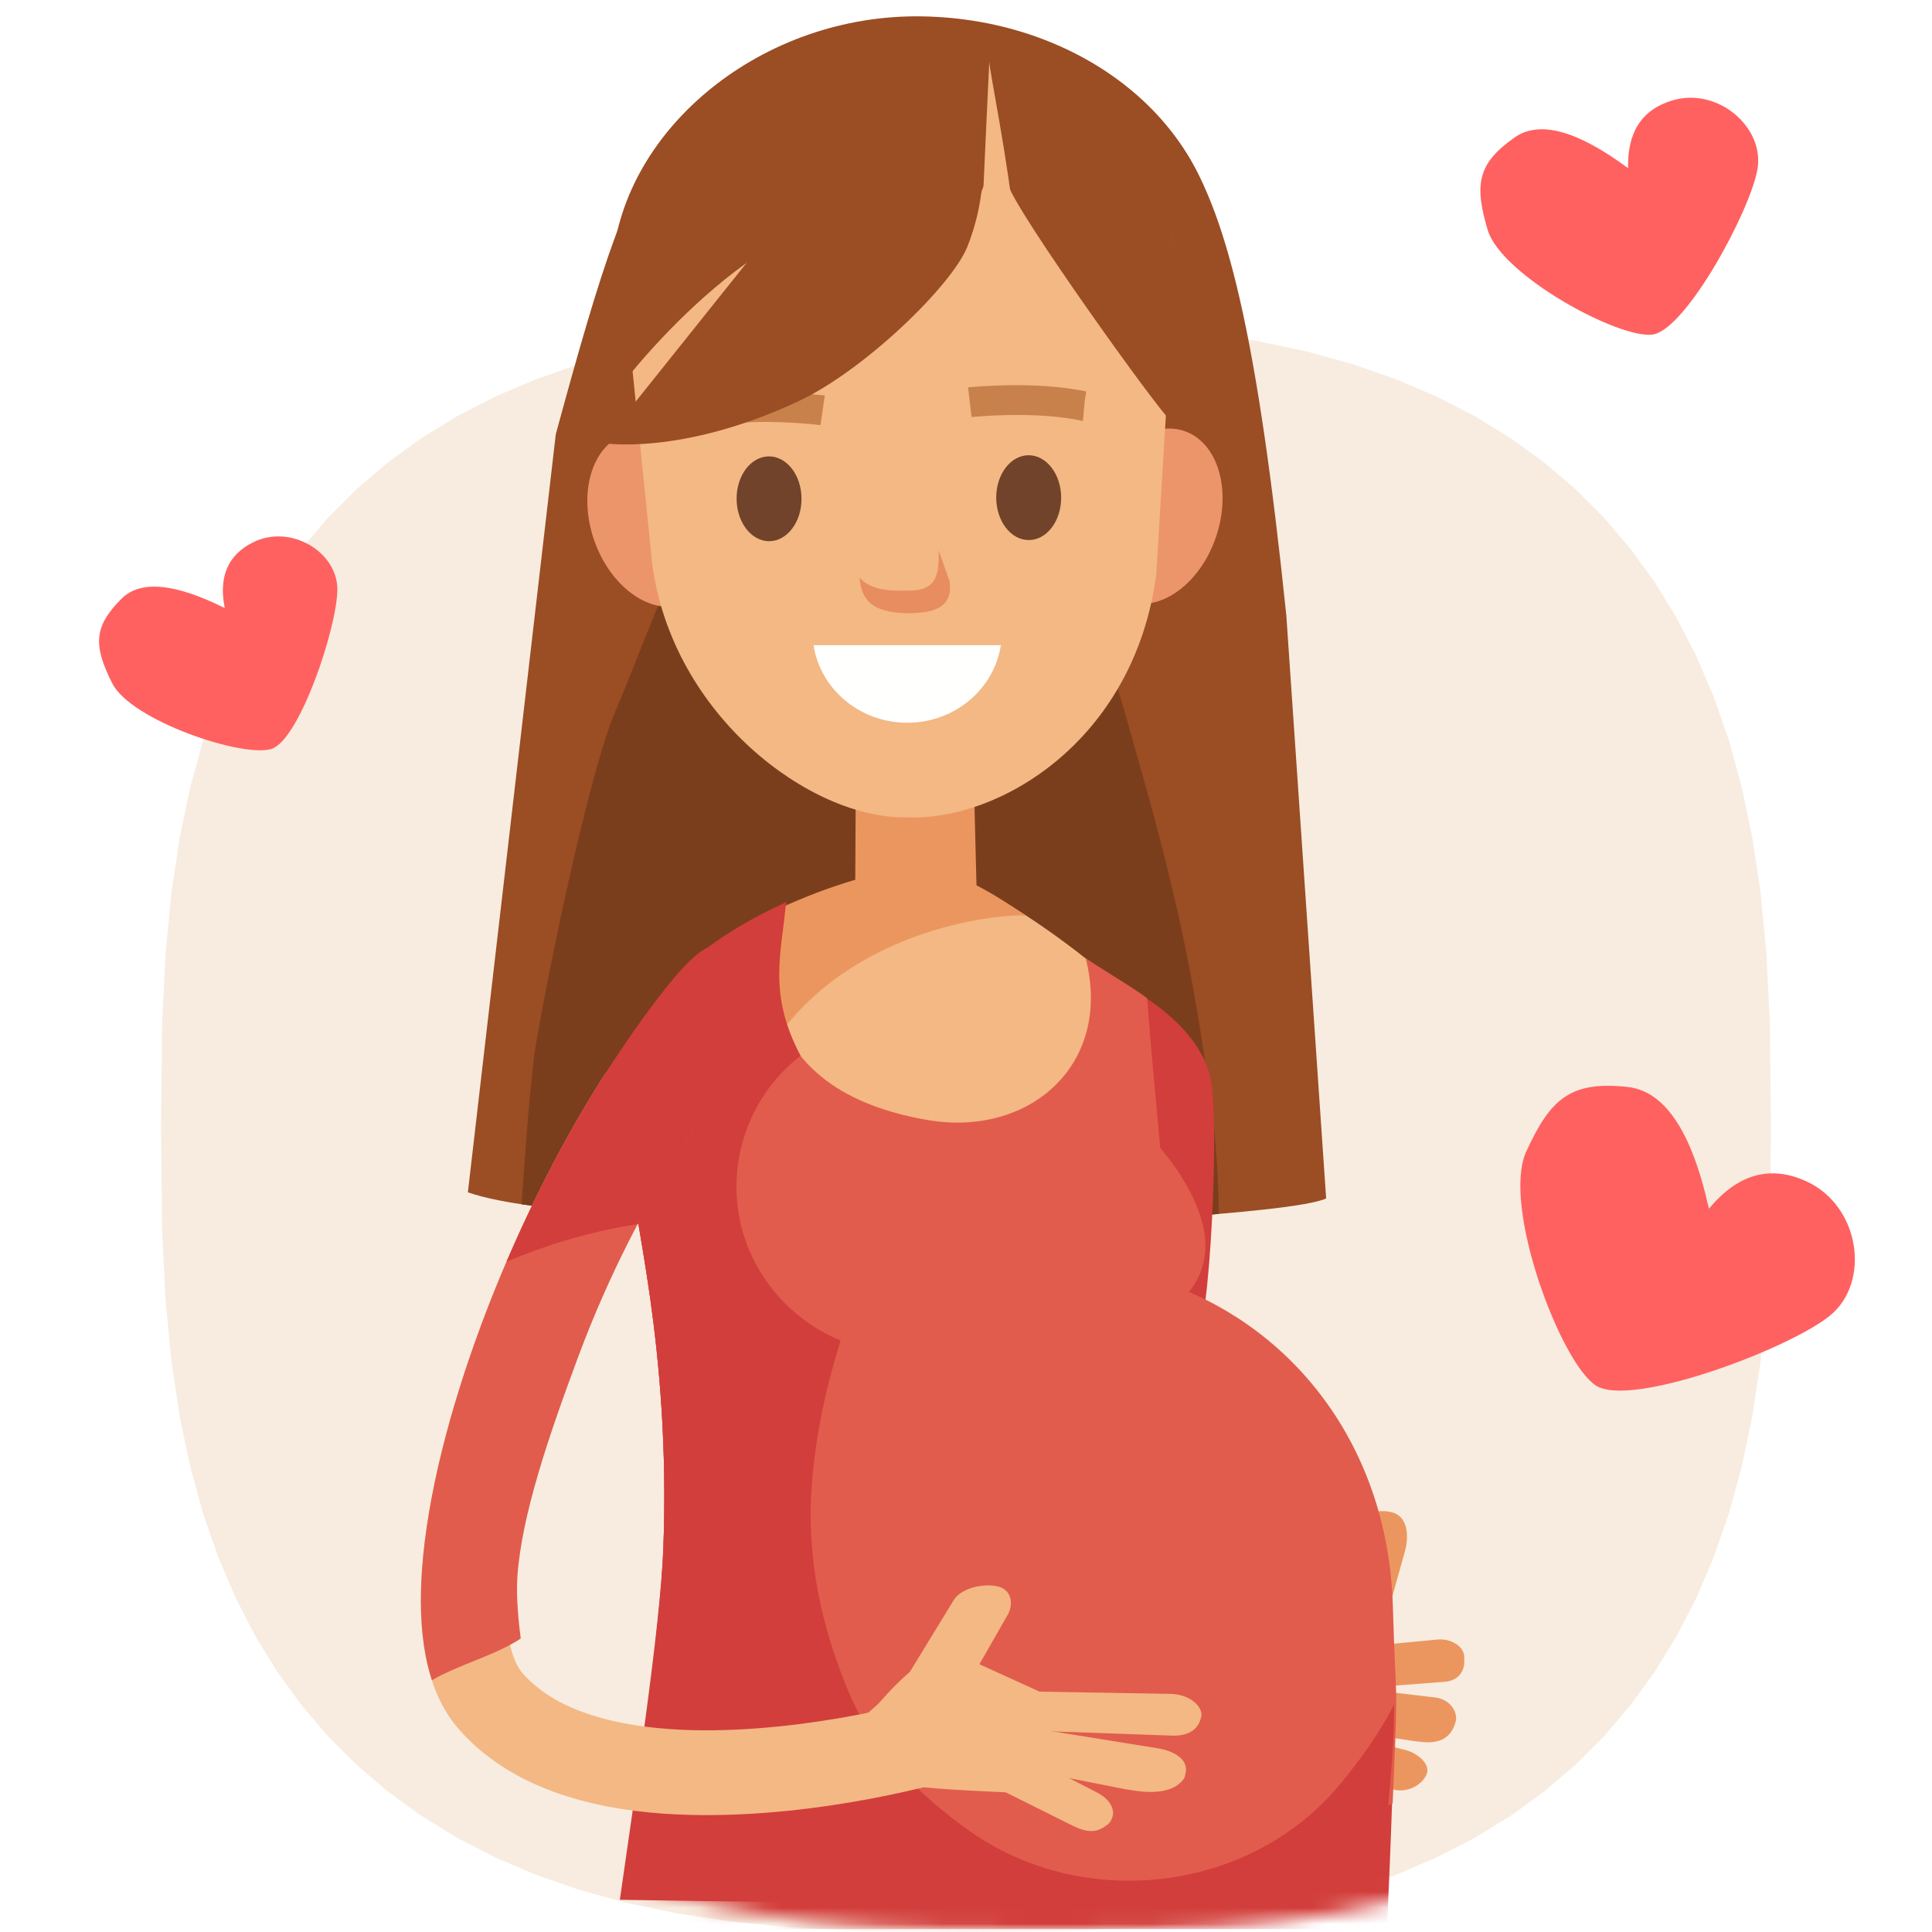 <?xml version="1.0" encoding="UTF-8"?>
<svg width="120px" height="120px" viewBox="0 0 120 120" version="1.1" xmlns="http://www.w3.org/2000/svg" xmlns:xlink="http://www.w3.org/1999/xlink">
    <rect x="0" y="0" width="120" height="120" fill="#333333" stroke="none"/>
    <!-- Generator: Sketch 49.3 (51167) - http://www.bohemiancoding.com/sketch -->
    <title>pregnant</title>
    <desc>Created with Sketch.</desc>
    <defs>
        <rect id="path-1" x="0" y="0" width="120" height="120"></rect>
        <polygon id="path-3" points="99.927 56.532 99.71 60.859 99.347 64.595 98.84 67.972 98.189 71.084 97.394 73.98 96.455 76.688 95.374 79.225 94.15 81.603 92.785 83.828 91.278 85.906 89.63 87.839 87.839 89.63 85.906 91.278 83.828 92.785 81.603 94.15 79.225 95.374 76.688 96.455 73.98 97.394 71.084 98.189 67.972 98.84 64.595 99.347 60.859 99.71 56.532 99.927 50 100 43.468 99.927 39.141 99.71 35.405 99.347 32.028 98.84 28.916 98.189 26.02 97.394 23.312 96.455 20.775 95.374 18.397 94.15 16.172 92.785 14.094 91.278 12.161 89.63 10.37 87.839 8.722 85.906 7.215 83.828 5.85 81.603 4.626 79.225 3.545 76.688 2.607 73.98 1.811 71.084 1.16 67.972 0.653 64.595 0.29 60.859 0.072 56.532 0 50 0.072 43.468 0.29 39.141 0.653 35.405 1.16 32.028 1.811 28.916 2.607 26.02 3.545 23.312 4.626 20.775 5.85 18.397 7.215 16.172 8.722 14.094 10.37 12.161 12.161 10.37 14.094 8.722 16.172 7.215 18.397 5.85 20.775 4.626 23.312 3.545 26.02 2.607 28.916 1.811 32.028 1.16 35.405 0.653 39.141 0.29 43.468 0.072 50 0 56.532 0.072 60.859 0.29 64.595 0.653 67.972 1.16 71.084 1.811 73.98 2.607 76.688 3.545 79.225 4.626 81.603 5.85 83.828 7.215 85.906 8.722 87.839 10.37 89.63 12.161 91.278 14.094 92.785 16.172 94.15 18.397 95.374 20.775 96.455 23.312 97.394 26.02 98.189 28.916 98.84 32.028 99.347 35.405 99.71 39.141 99.927 43.468 100 50"></polygon>
    </defs>
    <g id="community" stroke="none" stroke-width="1" fill="none" fill-rule="evenodd">
        <g id="icon">
            <g id="pregnant">
                <mask id="mask-2" fill="white">
                    <use xlink:href="#path-1"></use>
                </mask>
                <use id="Rectangle" fill="#FFFFFF" xlink:href="#path-1"></use>
                <g id="back" mask="url(#mask-2)">
                    <g transform="translate(10, 20)">
                        <mask id="mask-4" fill="white">
                            <use xlink:href="#path-3"></use>
                        </mask>
                        <use id="Combined-Shape-Copy-11" stroke="none" fill="#F7ECDF" fill-rule="evenodd" xlink:href="#path-3"></use>
                        <path d="M73.836,76.11 C73.373,63.455 75.84,55.269 75.687,53.394 C75.684,53.352 75.707,53.314 75.717,53.274 C74.869,47.265 74.266,43.034 74.189,42.573 C73.988,41.364 71.938,38.664 66.217,36.041 C66.47,39.127 67.391,41.656 65.313,45.575 C67.768,47.467 69.297,50.455 69.297,53.737 C69.297,58 66.589,61.723 62.828,63.26 C63.721,66.131 64.376,69.077 64.614,72.185 C64.961,76.717 64.047,81.038 62.289,85.184 C60.793,88.718 57.933,91.506 54.86,93.696 C47.776,98.743 37.413,97.574 31.825,90.847 C30.585,89.355 29.383,87.683 28.451,85.889 C28.472,90.011 28.638,94.084 28.892,99.817 L76.588,99.817 C75.682,93.442 74.014,80.982 73.836,76.11" id="Fill-16" stroke="none" fill="#D23E3B" fill-rule="evenodd" mask="url(#mask-4)" transform="translate(52.52, 67.929) scale(-1, 1) translate(-52.52, -67.929) "></path>
                    </g>
                </g>
                <g id="pic" mask="url(#mask-2)">
                    <g transform="translate(58.5, 60) scale(-1, 1) translate(-58.5, -60) translate(26, 1)">
                        <path d="M33.017,75.136 C45.128,74.864 57.591,74.569 61.939,73.057 L56.479,25.972 C50.768,4.981 49.739,4.501 36.693,4.446 L31.784,3.901 C18.738,3.846 14.653,2.976 11.103,37.238 L8.631,73.435 C10.522,74.38 27.047,75.27 33.017,75.136" id="Fill-5" fill="#9B4D24"></path>
                        <path d="M57.812,64.479 C57.079,59.92 54.572,47.666 52.865,43.378 C51.331,39.911 49.395,33.993 47.195,30.901 C45.797,29.238 45.708,38.086 44.045,36.687 C42.1,35.31 39.903,26.807 37.743,25.797 C36.386,25.277 35.146,32.14 33.73,31.823 C33.554,31.817 33.377,31.815 33.201,31.816 C33.188,31.82 33.175,31.823 33.162,31.826 C32.925,31.961 32.691,32.102 32.461,32.25 C31.119,33.454 29.048,26.662 27.913,28.066 C24.387,32.842 22.43,38.463 20.351,46.025 C17.138,57.177 16.576,62.2 15.735,67.684 C15.481,69.916 15.323,72.154 15.291,74.397 C21.147,74.892 29.219,75.221 33.017,75.136 C42.806,74.916 52.823,74.681 58.601,73.8 C58.402,70.689 58.167,67.58 57.812,64.479" id="Fill-6" fill="#7B3E1D"></path>
                        <path d="M16.968,82.568 C15.953,83.271 15.274,69.995 15.735,66.404 C16.196,62.813 20.518,60.498 21.444,60.035 C22.37,59.572 24.994,77.012 16.968,82.568" id="Fill-7" fill="#D23E3B"></path>
                        <path d="M11.138,108.78 C13.329,108.385 15.425,107.941 14.232,105.732 L13.078,103.857 C11.068,99.558 10.38,100.278 9.053,100.544 L5.811,102.067 C4.685,102.609 4.88,103.272 5.709,105.224 L6.061,106.056 C6.89,108.011 8.11,109.36 10.299,108.964 L11.138,108.78" id="Fill-8" fill="#EC965F"></path>
                        <path d="M9.451,101.57 C10.277,101.666 10.964,102.311 10.981,103.01 C11,103.706 10.343,104.192 9.517,104.093 L1.204,103.455 C0.377,103.359 -0.032,102.759 0.056,101.939 C0.037,101.243 0.919,100.742 1.744,100.838 L9.451,101.57" id="Fill-9" fill="#EC965F"></path>
                        <path d="M8.251,100.887 C8.455,101.587 7.971,102.208 7.169,102.27 C6.367,102.332 5.553,101.813 5.349,101.113 L3.741,95.368 C3.538,94.668 3.449,93.322 4.426,92.965 C5.182,92.727 6.178,92.867 6.382,93.567 L8.251,100.887" id="Fill-10" fill="#EC965F"></path>
                        <path d="M9.187,103.56 C9.976,103.463 10.815,103.947 11.062,104.645 C11.308,105.342 10.867,105.987 10.079,106.085 L3.257,107.13 C2.466,107.229 1.027,107.52 0.592,105.953 L0.564,105.825 C0.496,105.208 1.028,104.539 1.818,104.439 L9.187,103.56" id="Fill-11" fill="#EC965F"></path>
                        <path d="M9.628,106.24 C10.38,106.057 11.269,106.455 11.61,107.136 C11.954,107.816 11.621,108.514 10.868,108.7 L4.399,110.162 C3.646,110.346 2.759,109.946 2.417,109.266 C2.073,108.588 2.97,107.875 3.722,107.691 L9.628,106.24" id="Fill-12" fill="#EC965F"></path>
                        <path d="M49.688,92.755 C47.684,78.959 50.394,63.04 50.149,61.573 C49.857,59.814 37.933,52.369 33.536,52.955 C29.138,53.541 20.346,60.884 19.953,61.866 C19.463,63.091 25.882,84.55 25.611,99.391 L49.688,92.755" id="Fill-13" fill="#F3B884"></path>
                        <path d="M45.856,72.182 C45.985,73.463 47.647,59.803 48.921,59.65 C46.169,56.315 36.772,52.519 33.28,52.985 C31.641,53.204 29.806,54.133 27.287,55.874 C28.366,55.694 44.297,56.65 45.856,72.182" id="Fill-14" fill="#EC965F"></path>
                        <path d="M52,116 C51.094,109.625 49.975,99.982 49.796,95.11 C49.334,82.455 51.8,74.269 51.648,72.394 C50.83,66.265 50.227,62.034 50.149,61.573 C49.948,60.364 46.162,58.034 42.118,55.16 C43.31,57.187 45.358,66.53 33.357,68.571 C27.073,69.639 21.871,65.138 23.569,58.504 C23.165,58.833 20.316,60.523 19.75,61.008 C19.41,65.689 18.533,73.978 18.237,78.812 C10.532,81.627 4.767,88.946 4.487,98.779 C4.295,105.503 4.125,102.533 4.5,111 C10.472,113.965 15.138,115.632 18.5,116 C25.283,116.743 35.832,116.743 50.149,116 L52,116 Z" id="Fill-15" fill="#E15C4C"></path>
                        <path d="M51.648,72.394 C50.83,66.265 50.227,62.034 50.149,61.573 C49.948,60.364 47.899,57.664 42.178,55.041 C42.431,58.127 43.352,60.656 41.274,64.575 C43.729,66.467 45.258,69.455 45.258,72.737 C45.258,77 42.55,80.723 38.789,82.26 C39.682,85.131 40.337,88.077 40.575,91.185 C40.922,95.717 40.007,100.038 38.25,104.184 C36.754,107.718 33.894,110.506 30.821,112.696 C23.737,117.743 13.374,116.574 7.785,109.847 C6.545,108.355 5.344,106.683 4.412,104.889 C4.433,109.011 4.746,109.267 5,115 C12.769,116.113 19.269,116.78 24.5,117 C29.824,117.224 39.158,117.224 52.5,117 C51.594,110.625 49.975,99.982 49.796,95.11 C49.334,82.455 51.8,74.269 51.648,72.394 Z" id="Fill-16" fill="#D23E3B"></path>
                        <path d="M34.719,109.738 C37.547,109.1 40.239,108.427 38.296,106.476 L36.459,104.836 C33.088,100.999 32.299,101.764 30.592,102.175 L26.565,104.009 C25.17,104.657 25.536,105.262 26.956,107.015 L27.473,110.369 C27.835,110.346 31.385,110.233 33.643,110.012 L34.719,109.738" id="Fill-17" fill="#F3B884"></path>
                        <path d="M28.713,104.029 C29.82,104.021 30.834,104.55 30.974,105.21 C31.116,105.869 30.33,106.409 29.223,106.414 L18.139,106.804 C17.03,106.813 16.536,106.31 16.396,105.65 L16.37,105.504 C16.396,104.877 17.21,104.218 18.316,104.21 L28.713,104.029" id="Fill-18" fill="#F3B884"></path>
                        <path d="M35.537,104.561 C35.922,105.202 35.386,105.848 34.339,106.003 C33.289,106.157 32.128,105.764 31.742,105.124 L28.424,99.322 C28.038,98.682 28.118,97.661 29.164,97.507 C30.212,97.35 31.375,97.745 31.762,98.385 L35.537,104.561" id="Fill-19" fill="#F3B884"></path>
                        <path d="M28.4,106.09 C29.426,105.903 30.615,106.262 31.057,106.894 C31.498,107.527 31.023,108.19 29.999,108.377 L21.384,110.078 C20.355,110.267 18.288,110.687 17.436,109.438 L17.393,109.272 C17.089,108.317 18.01,107.787 19.036,107.597 L28.4,106.09" id="Fill-20" fill="#F3B884"></path>
                        <path d="M29.809,106.748 C30.696,106.291 31.965,106.301 32.642,106.776 C33.321,107.25 33.151,108.004 32.262,108.463 L24.59,112.291 C23.701,112.749 23.051,112.923 22.374,112.449 L22.157,112.292 C21.544,111.625 21.959,110.804 22.845,110.346 L29.809,106.748" id="Fill-21" fill="#F3B884"></path>
                        <path d="M32.725,109.778 L32.726,109.778 C31.324,109.384 30.507,107.93 30.901,106.529 C31.293,105.127 32.748,104.311 34.149,104.703 C34.149,104.703 34.165,104.708 34.219,104.721 C34.274,104.737 34.359,104.76 34.471,104.788 C34.696,104.847 35.033,104.931 35.462,105.031 C36.324,105.232 37.562,105.496 39.031,105.743 C41.968,106.239 45.846,106.654 49.436,106.393 C51.399,106.254 53.268,105.911 54.835,105.33 C56.409,104.746 57.656,103.948 58.556,102.908 C58.847,102.582 59.186,101.916 59.384,100.864 C59.586,99.82 59.645,98.435 59.527,96.834 C59.263,93.062 58.039,88.132 56.168,83.114 C54.3,78.089 51.79,72.949 49.036,68.631 C48.253,67.404 48.614,65.775 49.841,64.993 C51.068,64.21 52.696,64.57 53.479,65.798 C56.467,70.486 59.109,75.912 61.106,81.275 C63.099,86.645 64.453,91.927 64.785,96.457 C64.922,98.389 64.876,100.19 64.559,101.854 C64.24,103.509 63.648,105.07 62.54,106.359 C60.925,108.222 58.852,109.463 56.663,110.272 C54.468,111.082 52.134,111.482 49.813,111.649 C41.358,112.234 32.875,109.803 32.725,109.778" id="Fill-22" fill="#F3B884"></path>
                        <path d="M55.083,83.264 C56.954,88.282 58.597,93.126 58.862,96.897 C58.957,98.196 58.777,99.827 58.658,100.774 C60.224,101.813 62.553,102.409 64.172,103.36 C64.331,102.87 64.461,102.367 64.559,101.854 C64.876,100.19 64.922,98.389 64.785,96.457 C64.453,91.927 63.099,86.645 61.106,81.275 C59.109,75.912 56.467,70.486 53.479,65.798 C52.696,64.57 51.068,64.21 49.841,64.993 C48.614,65.775 47.316,68.15 48.098,69.377 C50.853,73.696 53.215,78.24 55.083,83.264" id="Fill-23" fill="#E15C4C"></path>
                        <path d="M51.387,75.031 C54.168,75.452 56.906,76.259 59.539,77.367 C57.804,73.32 55.741,69.347 53.479,65.798 C52.696,64.57 47.823,57.093 46.596,57.875 C45.369,58.658 47.316,68.15 48.098,69.377 C49.27,71.213 50.365,73.095 51.387,75.031" id="Fill-24" fill="#D23E3B"></path>
                        <path d="M22.903,67.311 C22.071,66.687 15.828,72.272 16.145,76.707 C16.462,81.143 22.586,82.199 24.169,80.826 C25.753,79.453 23.748,67.943 22.903,67.311" id="Fill-25" fill="#E15C4C"></path>
                        <path d="M22.996,29.795 C23.984,32.723 23.098,35.663 21.018,36.363 C18.939,37.065 16.452,35.261 15.466,32.334 C14.48,29.41 15.367,26.469 17.446,25.769 C19.526,25.067 22.013,26.87 22.996,29.795" id="Fill-26" fill="#EC956A"></path>
                        <path d="M46.589,29.951 C45.576,32.869 46.436,35.816 48.511,36.535 C50.584,37.255 53.086,35.471 54.097,32.553 C55.108,29.638 54.246,26.69 52.172,25.971 C50.1,25.252 47.6,27.034 46.589,29.951" id="Fill-27" fill="#EC956A"></path>
                        <path d="M30.343,54.222 C30.609,55.201 33.702,54.873 33.702,54.873 C35.675,54.88 37.995,54.866 37.88,53.993 L37.814,41.524 C37.827,38.587 36.237,36.199 34.261,36.189 C32.287,36.181 30.677,38.557 30.664,41.494 L30.343,54.222" id="Fill-28" fill="#EC965F"></path>
                        <path d="M50.489,34.034 C49.23,43.485 40.618,49.874 34.714,49.764 C29.028,50.045 20.57,45.081 19.182,34.69 L18.045,15.917 C18.083,7.04 26.162,0.305 34.925,0.342 C43.689,0.379 52.325,7.52 52.286,16.396 L50.489,34.034" id="Fill-29" fill="#F3B884"></path>
                        <path d="M27.105,9.509 L52.967,15.298 C52.254,6.941 43.63,-0.152 33.715,0.017 C23.8,0.185 15.689,6.644 15.157,15.137 L27.105,9.509" id="Fill-30" fill="#9B4D24"></path>
                        <path d="M29.123,29.919 C29.116,31.374 28.21,32.549 27.094,32.544 C25.981,32.539 25.084,31.357 25.09,29.901 C25.096,28.447 26.004,27.272 27.116,27.276 C28.232,27.282 29.129,28.464 29.123,29.919" id="Fill-31" fill="#70432A"></path>
                        <path d="M45.248,29.987 C45.242,31.443 44.334,32.618 43.219,32.615 C42.109,32.609 41.209,31.426 41.217,29.97 C41.221,28.516 42.131,27.341 43.243,27.347 C44.358,27.351 45.257,28.533 45.248,29.987" id="Fill-32" fill="#70432A"></path>
                        <path d="M23.571,23.309 L23.625,23.904 L23.533,23.315 C23.533,23.315 23.535,23.315 23.542,23.313 C23.545,23.313 23.549,23.31 23.552,23.31 C23.575,23.307 23.613,23.3 23.66,23.289 C23.754,23.271 23.887,23.242 24.054,23.215 C24.393,23.156 24.871,23.086 25.49,23.029 C26.729,22.915 28.523,22.857 30.871,23.058 L30.656,24.9 C26.733,24.569 24.537,24.988 23.976,25.1 C23.879,25.119 23.872,25.127 23.738,25.145 L23.571,23.309" id="Fill-33" fill="#C8814B"></path>
                        <path d="M47.075,23.655 L47.039,24.252 L47.113,23.659 C47.113,23.659 47.112,23.659 47.104,23.658 C47.101,23.658 47.098,23.657 47.094,23.657 C47.07,23.653 47.034,23.647 46.986,23.637 C46.891,23.621 46.758,23.596 46.589,23.572 C46.25,23.519 45.768,23.459 45.147,23.415 C43.906,23.328 42.113,23.31 39.769,23.563 L40.039,25.4 C43.951,24.983 46.158,25.355 46.723,25.455 C46.823,25.472 46.828,25.479 46.963,25.492 L46.962,25.495 L47.075,23.655" id="Fill-34" fill="#C8814B"></path>
                        <path d="M32.766,33.808 C31.302,36.668 33.68,36.36 34.407,36.363 C35.134,36.367 36.16,36.412 36.112,32.95 C36.07,29.986 35.293,26.072 34.841,26.085 C34.556,26.095 34.587,30.252 32.766,33.808" id="Fill-35" fill="#F3B884"></path>
                        <path d="M34.4,35.679 C33.037,35.634 32.619,34.96 32.702,33.175 L32.028,35.091 C31.815,36.451 32.577,37.053 34.39,37.085 C36.979,37.128 37.527,36.115 37.609,34.869 C36.947,35.694 35.58,35.718 34.4,35.679" id="Fill-36" fill="#E88D5F"></path>
                        <path d="M29.913,10.581 C32.953,18.311 36.698,11.824 37.233,11.92 C45.73,13.445 53.166,23.904 53.166,23.904 C53.166,23.904 53.288,16.42 52.467,14.256 C51.646,12.091 28.155,6.116 29.913,10.581" id="Fill-37" fill="#9B4D24"></path>
                        <path d="M17.189,22.797 C17.189,22.797 17.654,25.584 18.32,25.089 C18.988,24.593 27.931,12.12 28.392,10.454 C29.563,6.221 31.864,5.283 31.864,5.283 C31.864,5.283 21.073,8.518 19.403,10.339 C17.733,12.16 17.529,20.969 17.189,22.797" id="Fill-38" fill="#9B4D24"></path>
                        <path d="M28.833,39.069 C29.25,41.795 31.691,43.891 34.651,43.891 C37.61,43.891 40.052,41.795 40.47,39.069 L28.833,39.069" id="Fill-39" fill="#FFFFFE"></path>
                        <path d="M30.696,4.075 C30.696,4.075 28.81,9.043 30.913,14.317 C31.891,16.766 37.352,22.017 41.373,23.904 C48.709,27.348 53.574,26.518 53.574,26.518 L39.298,8.66 C39.298,8.66 32.546,1.718 30.696,4.075" id="Fill-40" fill="#9B4D24"></path>
                        <path d="M29.554,2.812 C29.553,3.361 28.332,9.205 27.963,13.351 C27.963,13.351 30.004,13.221 30.004,12.799 C30.006,12.377 29.554,2.812 29.554,2.812" id="Fill-41" fill="#F3B884"></path>
                    </g>
                </g>
                <path d="M100.067,86.592 C97.736,85.426 93.072,76.1 94.238,72.603 C95.404,69.105 96.57,67.939 100.067,67.939 C102.399,67.939 104.342,70.271 105.896,74.934 C107.451,72.603 109.394,71.825 111.725,72.603 C115.223,73.768 116.389,78.432 114.057,80.763 C111.725,83.095 102.399,87.758 100.067,86.592 Z" id="Path-11" fill="#FF6160" mask="url(#mask-2)" transform="translate(104.662, 77.358) rotate(-354) translate(-104.662, -77.358) "></path>
                <path d="M97.745,20.004 C95.876,19.069 92.14,11.596 93.074,8.794 C94.008,5.991 94.942,5.057 97.745,5.057 C99.613,5.057 101.17,6.926 102.415,10.662 C103.661,8.794 105.218,8.171 107.086,8.794 C109.889,9.728 110.823,13.465 108.954,15.333 C107.086,17.201 99.613,20.938 97.745,20.004 Z" id="Path-11" fill="#FF6160" mask="url(#mask-2)" transform="translate(101.426, 12.604) rotate(-35) translate(-101.426, -12.604) "></path>
                <path d="M11.305,46.127 C9.657,45.303 6.36,38.709 7.184,36.236 C8.008,33.764 8.833,32.939 11.305,32.939 C12.954,32.939 14.328,34.588 15.427,37.885 C16.526,36.236 17.899,35.687 19.548,36.236 C22.021,37.06 22.845,40.357 21.196,42.006 C19.548,43.654 12.954,46.951 11.305,46.127 Z" id="Path-11" fill="#FF6160" mask="url(#mask-2)" transform="translate(14.554, 39.598) rotate(-45) translate(-14.554, -39.598) "></path>
            </g>
        </g>
    </g>
</svg>